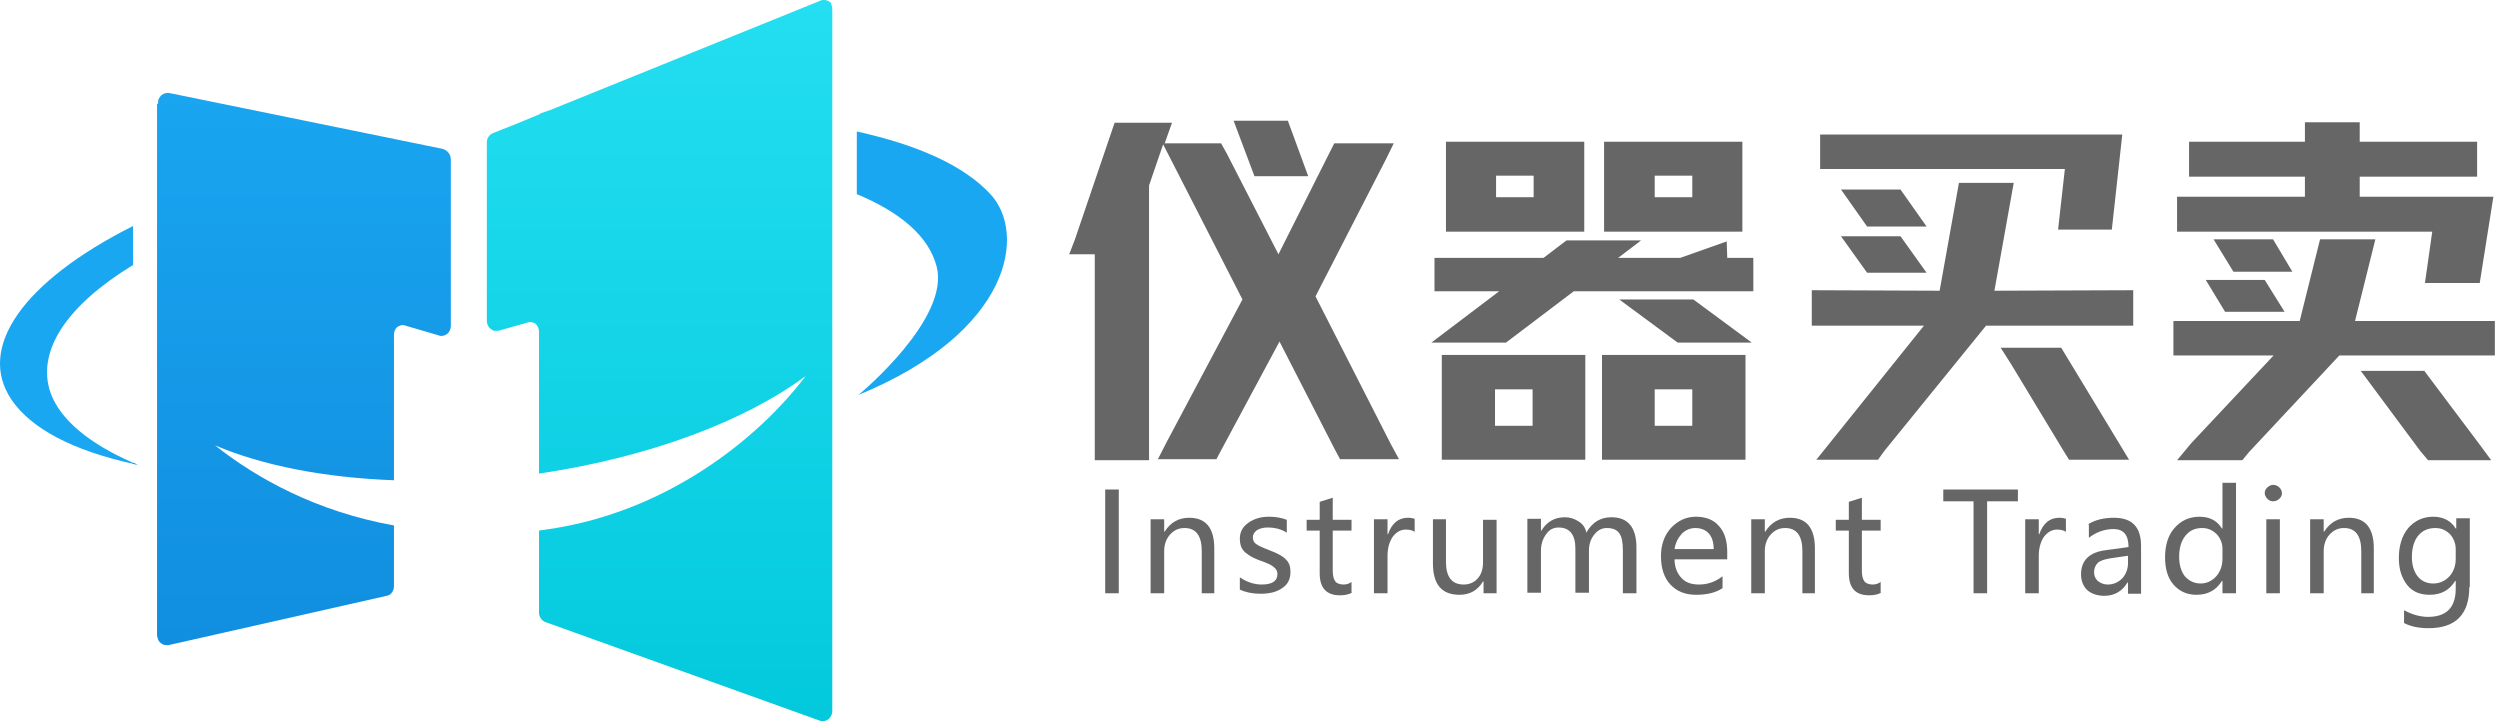 <svg width="156" height="45" viewBox="0 0 156 45" fill="none" xmlns="http://www.w3.org/2000/svg">
<g id="Group">
<g id="Group_2">
<g id="Group_3">
<path id="Vector" d="M69.812 30.545V37.019H68.965V30.545H69.812Z" fill="#666666"/>
<path id="Vector_2" d="M75.803 37.019H74.989V34.391C74.989 33.429 74.631 32.949 73.915 32.949C73.556 32.949 73.263 33.077 73.003 33.365C72.775 33.622 72.645 33.974 72.645 34.391V37.019H71.798V32.404H72.645V33.173H72.677C73.035 32.596 73.556 32.308 74.208 32.308C74.729 32.308 75.12 32.468 75.38 32.788C75.641 33.109 75.771 33.59 75.771 34.199V37.019H75.803Z" fill="#666666"/>
<path id="Vector_3" d="M77.366 36.026C77.79 36.314 78.246 36.474 78.734 36.474C79.385 36.474 79.711 36.25 79.711 35.833C79.711 35.641 79.646 35.513 79.483 35.384C79.353 35.256 79.06 35.128 78.604 34.968C78.083 34.776 77.757 34.551 77.594 34.359C77.431 34.166 77.366 33.91 77.366 33.622C77.366 33.205 77.529 32.884 77.887 32.628C78.246 32.372 78.669 32.243 79.19 32.243C79.581 32.243 79.971 32.307 80.297 32.436V33.237C79.939 33.013 79.548 32.916 79.092 32.916C78.832 32.916 78.604 32.981 78.441 33.077C78.278 33.205 78.18 33.333 78.18 33.526C78.18 33.718 78.246 33.846 78.376 33.942C78.506 34.038 78.767 34.166 79.19 34.327C79.711 34.519 80.069 34.711 80.264 34.936C80.46 35.128 80.525 35.384 80.525 35.705C80.525 36.122 80.362 36.474 80.004 36.699C79.646 36.955 79.19 37.051 78.636 37.051C78.148 37.051 77.725 36.955 77.366 36.795V36.026V36.026Z" fill="#666666"/>
<path id="Vector_4" d="M84.367 36.987C84.172 37.083 83.944 37.147 83.618 37.147C82.772 37.147 82.349 36.699 82.349 35.769V33.109H81.534V32.436H82.349V31.314L83.163 31.058V32.436H84.335V33.109H83.163V35.641C83.163 35.929 83.228 36.154 83.325 36.282C83.423 36.41 83.618 36.474 83.846 36.474C84.042 36.474 84.205 36.41 84.335 36.314V36.987H84.367Z" fill="#666666"/>
<path id="Vector_5" d="M88.308 33.205C88.177 33.109 87.982 33.045 87.721 33.045C87.396 33.045 87.135 33.205 86.907 33.493C86.712 33.782 86.582 34.167 86.582 34.679V37.019H85.735V32.404H86.582V33.333H86.614C86.842 32.66 87.266 32.308 87.852 32.308C88.047 32.308 88.177 32.34 88.275 32.372V33.205H88.308Z" fill="#666666"/>
<path id="Vector_6" d="M93.42 37.019H92.573V36.282H92.541C92.215 36.827 91.727 37.115 91.075 37.115C89.968 37.115 89.415 36.474 89.415 35.16V32.404H90.229V35.064C90.229 35.993 90.587 36.474 91.336 36.474C91.694 36.474 91.987 36.346 92.215 36.09C92.443 35.833 92.541 35.48 92.541 35.096V32.436H93.387V37.019H93.42Z" fill="#666666"/>
<path id="Vector_7" d="M102.114 37.019H101.267V34.359C101.267 33.846 101.202 33.494 101.039 33.269C100.877 33.045 100.616 32.949 100.258 32.949C99.965 32.949 99.704 33.077 99.476 33.365C99.248 33.654 99.151 33.974 99.151 34.359V36.987H98.304V34.231C98.304 33.365 97.946 32.917 97.262 32.917C96.936 32.917 96.676 33.045 96.481 33.333C96.285 33.59 96.155 33.942 96.155 34.359V36.987H95.308V32.372H96.155V33.109H96.188C96.513 32.564 97.002 32.276 97.653 32.276C97.978 32.276 98.239 32.372 98.499 32.532C98.76 32.692 98.923 32.917 98.988 33.237C99.346 32.596 99.867 32.276 100.551 32.276C101.593 32.276 102.114 32.917 102.114 34.167V37.019V37.019Z" fill="#666666"/>
<path id="Vector_8" d="M107.78 34.904H104.491C104.491 35.384 104.654 35.769 104.914 36.057C105.175 36.346 105.533 36.474 106.021 36.474C106.542 36.474 107.031 36.314 107.487 35.961V36.699C107.063 36.987 106.51 37.115 105.826 37.115C105.142 37.115 104.621 36.891 104.23 36.474C103.84 36.057 103.644 35.449 103.644 34.711C103.644 34.006 103.84 33.429 104.263 32.949C104.686 32.5 105.207 32.243 105.826 32.243C106.445 32.243 106.933 32.436 107.259 32.82C107.617 33.205 107.78 33.75 107.78 34.455V34.904V34.904ZM106.933 34.263C106.933 33.846 106.835 33.526 106.64 33.301C106.445 33.077 106.152 32.949 105.793 32.949C105.468 32.949 105.175 33.077 104.947 33.301C104.719 33.557 104.556 33.846 104.491 34.263H106.933Z" fill="#666666"/>
<path id="Vector_9" d="M113.283 37.019H112.469V34.391C112.469 33.429 112.111 32.949 111.394 32.949C111.036 32.949 110.743 33.077 110.483 33.365C110.255 33.622 110.124 33.974 110.124 34.391V37.019H109.278V32.404H110.124V33.173H110.157C110.515 32.596 111.036 32.308 111.687 32.308C112.208 32.308 112.599 32.468 112.86 32.788C113.12 33.109 113.25 33.59 113.25 34.199V37.019H113.283Z" fill="#666666"/>
<path id="Vector_10" d="M117.386 36.987C117.19 37.083 116.963 37.147 116.637 37.147C115.79 37.147 115.367 36.699 115.367 35.769V33.109H114.553V32.436H115.367V31.314L116.181 31.058V32.436H117.353V33.109H116.181V35.641C116.181 35.929 116.246 36.154 116.344 36.282C116.442 36.41 116.637 36.474 116.865 36.474C117.06 36.474 117.223 36.41 117.353 36.314V36.987H117.386Z" fill="#666666"/>
<path id="Vector_11" d="M125.884 31.282H123.996V37.019H123.149V31.282H121.261V30.545H125.917V31.282H125.884Z" fill="#666666"/>
<path id="Vector_12" d="M128.945 33.205C128.815 33.109 128.62 33.045 128.359 33.045C128.034 33.045 127.773 33.205 127.545 33.493C127.35 33.782 127.22 34.167 127.22 34.679V37.019H126.373V32.404H127.22V33.333H127.252C127.48 32.66 127.903 32.308 128.49 32.308C128.685 32.308 128.815 32.34 128.913 32.372V33.205H128.945Z" fill="#666666"/>
<path id="Vector_13" d="M130.28 32.724C130.736 32.436 131.29 32.308 131.909 32.308C133.048 32.308 133.602 32.885 133.602 34.07V37.051H132.788V36.346H132.755C132.43 36.891 131.941 37.179 131.322 37.179C130.867 37.179 130.508 37.051 130.248 36.827C129.987 36.57 129.857 36.25 129.857 35.833C129.857 34.968 130.378 34.455 131.42 34.327L132.82 34.135C132.82 33.365 132.495 33.013 131.876 33.013C131.323 33.013 130.801 33.205 130.346 33.558V32.724H130.28ZM131.681 34.84C131.29 34.904 131.029 35 130.899 35.128C130.769 35.256 130.671 35.449 130.671 35.705C130.671 35.929 130.736 36.09 130.899 36.25C131.062 36.378 131.257 36.474 131.518 36.474C131.876 36.474 132.169 36.346 132.43 36.09C132.658 35.833 132.788 35.513 132.788 35.128V34.679L131.681 34.84Z" fill="#666666"/>
<path id="Vector_14" d="M139.528 37.019H138.682V36.25H138.649C138.291 36.827 137.77 37.115 137.054 37.115C136.467 37.115 135.979 36.891 135.621 36.474C135.263 36.058 135.1 35.481 135.1 34.776C135.1 34.006 135.295 33.397 135.686 32.949C136.077 32.5 136.598 32.244 137.249 32.244C137.9 32.244 138.356 32.5 138.649 32.981H138.682V30.128H139.528V37.019V37.019ZM138.682 34.263C138.682 33.878 138.551 33.59 138.324 33.333C138.063 33.077 137.77 32.949 137.412 32.949C136.956 32.949 136.63 33.109 136.37 33.429C136.109 33.75 135.979 34.199 135.979 34.744C135.979 35.256 136.109 35.673 136.337 35.962C136.598 36.25 136.923 36.41 137.314 36.41C137.705 36.41 138.03 36.25 138.291 35.962C138.551 35.673 138.682 35.288 138.682 34.872V34.263Z" fill="#666666"/>
<path id="Vector_15" d="M141.319 30.769C141.319 30.609 141.384 30.513 141.482 30.417C141.58 30.32 141.71 30.256 141.84 30.256C142.003 30.256 142.133 30.32 142.231 30.417C142.329 30.513 142.394 30.641 142.394 30.769C142.394 30.929 142.329 31.026 142.231 31.122C142.133 31.218 142.003 31.282 141.84 31.282C141.677 31.282 141.58 31.218 141.482 31.122C141.384 31.026 141.319 30.897 141.319 30.769ZM141.417 37.019V32.404H142.264V37.019H141.417Z" fill="#666666"/>
<path id="Vector_16" d="M148.158 37.019H147.343V34.391C147.343 33.429 146.985 32.949 146.269 32.949C145.911 32.949 145.618 33.077 145.357 33.365C145.129 33.622 144.999 33.974 144.999 34.391V37.019H144.152V32.404H144.999V33.173H145.032C145.39 32.596 145.911 32.308 146.562 32.308C147.083 32.308 147.474 32.468 147.734 32.788C147.995 33.109 148.125 33.59 148.125 34.199V37.019H148.158Z" fill="#666666"/>
<path id="Vector_17" d="M154.084 36.634C154.084 38.333 153.237 39.199 151.544 39.199C150.958 39.199 150.437 39.102 150.013 38.878V38.077C150.534 38.365 151.055 38.493 151.511 38.493C152.651 38.493 153.237 37.916 153.237 36.731V36.25H153.205C152.846 36.827 152.325 37.115 151.609 37.115C151.023 37.115 150.534 36.923 150.209 36.506C149.883 36.09 149.688 35.545 149.688 34.84C149.688 34.038 149.883 33.429 150.274 32.949C150.665 32.5 151.186 32.243 151.837 32.243C152.456 32.243 152.944 32.5 153.237 32.981H153.27V32.34H154.116V36.634H154.084ZM153.237 34.263C153.237 33.91 153.107 33.59 152.879 33.333C152.619 33.077 152.325 32.949 151.967 32.949C151.511 32.949 151.153 33.109 150.893 33.429C150.632 33.75 150.502 34.199 150.502 34.776C150.502 35.256 150.632 35.673 150.86 35.961C151.088 36.25 151.414 36.41 151.837 36.41C152.228 36.41 152.586 36.25 152.846 35.961C153.107 35.673 153.237 35.288 153.237 34.872V34.263Z" fill="#666666"/>
</g>
<path id="Vector_18" d="M109.408 16.09V18.173H98.206L93.973 21.378H89.317L93.55 18.173H89.512V16.09H96.318L97.751 15H102.407L100.974 16.09H104.849L107.747 15.064L107.78 16.09H109.408ZM89.968 22.147H98.923V28.686H89.968V22.147ZM90.228 8.846H98.858V14.455H90.228V8.846ZM93.289 24.295V26.57H95.634V24.295H93.289ZM93.355 10.961V12.307H95.699V10.961H93.355ZM99.965 22.147H108.919V28.686H99.965V22.147ZM100.095 8.846H108.724V14.455H100.095V8.846ZM105.663 18.686L109.31 21.378H104.686L101.039 18.686H105.663ZM103.254 10.961V12.307H105.598V10.961H103.254ZM103.254 24.295V26.57H105.598V24.295H103.254Z" fill="#666666"/>
<path id="Vector_19" d="M83.293 28.045L79.841 21.314L76.227 28.045L75.901 28.654H73.394H72.254L72.743 27.692L77.529 18.686L72.58 9.007L71.701 11.571V28.718H68.314V15.866H67.826H66.718L67.077 14.936L69.551 7.66H73.133L72.905 8.301L72.677 8.942H76.194L76.552 9.583L79.776 15.866L82.935 9.583L83.26 8.942H86.972L86.484 9.936L82.088 18.494L86.777 27.692L87.298 28.654H83.618L83.293 28.045Z" fill="#666666"/>
<path id="Vector_20" d="M113.315 28.718L120.056 20.32H113.055V18.109L121.033 18.141L122.238 11.41H125.657L124.452 18.141L133.113 18.109V20.32H123.931L117.581 28.141L117.19 28.686H114.618H113.315V28.718ZM113.608 8.397H130.899H132.43L131.778 14.327H130.932H128.424L128.848 10.545H113.576V8.397H113.608ZM124.843 21.699H127.903H128.62L132.853 28.686H129.108L128.75 28.109L125.494 22.724L124.843 21.699Z" fill="#666666"/>
<path id="Vector_21" d="M148.223 14.936L146.953 20.032H155.679V22.18H145.976L140.342 28.205L139.919 28.718H137.282H135.849L136.728 27.66L141.873 22.18H135.621V20.032H143.501L144.771 14.936H148.223V14.936ZM155.582 12.308L154.735 17.66H151.316L151.772 14.455H135.849V12.276H143.827V11.026H136.598V8.846H143.827V7.628H147.246V8.846H154.572V11.026H147.246V12.276H152.456H155.582V12.308ZM151.251 23.109L154.67 27.66L155.451 28.718H151.511L151.023 28.141L147.311 23.141H151.251V23.109Z" fill="#666666"/>
<path id="Vector_22" d="M81.632 10.993H78.278L76.976 7.532H80.362L81.632 10.993Z" fill="#666666"/>
<path id="Vector_23" d="M120.219 17.019H116.507L114.878 14.743H118.591L120.219 17.019Z" fill="#666666"/>
<path id="Vector_24" d="M120.219 14.135H116.507L114.878 11.827H118.591L120.219 14.135Z" fill="#666666"/>
<path id="Vector_25" d="M142.557 19.455H138.844L137.64 17.468H141.319L142.557 19.455Z" fill="#666666"/>
<path id="Vector_26" d="M143.045 16.955H139.366L138.128 14.936H141.84L143.045 16.955Z" fill="#666666"/>
</g>
<path id="Vector_27" d="M8.301 28.878C8.399 28.91 8.529 28.974 8.627 29.006C8.529 28.974 8.399 28.974 8.301 28.942C4.557 28.109 1.952 26.763 0.714 24.936C-1.468 21.699 1.431 17.564 8.301 14.102V16.538C4.198 19.038 2.245 21.891 3.156 24.519C3.775 26.218 5.599 27.692 8.301 28.878Z" fill="#1AA7F1"/>
<path id="Vector_28" d="M53.563 24.647C53.726 24.519 59.294 19.872 58.447 16.635C57.959 14.743 56.168 13.237 53.465 12.115V8.205C57.243 9.038 60.141 10.32 61.801 12.115C64.048 14.519 63.202 20.673 53.563 24.647Z" fill="#1AA7F1"/>
<g id="Group_4">
<path id="Vector_29" d="M28.132 9.968V20.352C28.132 20.545 28.034 20.737 27.904 20.833C27.871 20.865 27.839 20.865 27.806 20.897C27.774 20.93 27.741 20.93 27.709 20.93C27.643 20.962 27.611 20.962 27.546 20.962C27.481 20.962 27.448 20.962 27.383 20.93L25.299 20.32C25.234 20.288 25.201 20.288 25.136 20.288C25.071 20.288 25.006 20.288 24.973 20.32C24.941 20.32 24.908 20.352 24.876 20.352C24.843 20.385 24.811 20.385 24.778 20.417L24.745 20.449C24.713 20.481 24.68 20.513 24.68 20.545C24.615 20.641 24.583 20.769 24.583 20.897V29.968C20.219 29.808 16.344 29.038 13.414 27.788C16.051 29.872 19.763 31.923 24.583 32.788V36.571C24.583 36.763 24.517 36.923 24.387 37.051C24.355 37.083 24.29 37.147 24.224 37.147C24.192 37.147 24.159 37.179 24.127 37.179L10.515 40.256C10.483 40.256 10.418 40.256 10.385 40.256C10.223 40.256 10.092 40.192 9.962 40.064C9.929 40.032 9.897 39.968 9.864 39.904C9.832 39.808 9.799 39.712 9.799 39.615V6.474H9.864C9.864 6.378 9.864 6.25 9.897 6.186C9.929 6.122 9.962 6.09 9.995 6.026C10.092 5.897 10.255 5.801 10.45 5.801C10.483 5.801 10.515 5.801 10.548 5.801L25.136 8.782L27.643 9.295C27.936 9.391 28.132 9.647 28.132 9.968Z" fill="url(#paint0_linear_309_15014)"/>
<path id="Vector_30" d="M8.301 28.878V28.942C8.399 28.974 8.529 28.974 8.627 29.006C8.497 28.974 8.399 28.91 8.301 28.878ZM9.897 6.218C9.929 6.154 9.962 6.122 9.995 6.058C9.962 6.09 9.929 6.154 9.897 6.218Z" fill="url(#paint1_linear_309_15014)"/>
</g>
<g id="Group_5">
<path id="Vector_31" d="M51.935 0.609V44.359C51.935 44.712 51.674 45 51.349 45C51.284 45 51.219 45 51.153 44.968L34.026 38.814C33.798 38.718 33.635 38.494 33.635 38.237V33.109C33.7 33.109 33.765 33.077 33.83 33.077C41.547 32.083 47.376 27.308 50.274 23.462C46.529 26.25 40.571 28.526 33.635 29.551V20.705C33.635 20.577 33.602 20.449 33.537 20.353C33.505 20.32 33.505 20.288 33.472 20.256L33.439 20.224C33.407 20.192 33.374 20.16 33.342 20.16C33.309 20.128 33.277 20.128 33.244 20.128C33.179 20.096 33.146 20.096 33.081 20.096C33.016 20.096 32.983 20.096 32.918 20.128L31.095 20.641C31.062 20.641 31.03 20.641 31.03 20.641C30.997 20.641 30.997 20.641 30.965 20.641C30.932 20.641 30.932 20.641 30.899 20.641C30.867 20.641 30.867 20.641 30.834 20.641C30.802 20.641 30.802 20.641 30.769 20.609C30.737 20.609 30.737 20.577 30.704 20.577C30.672 20.577 30.672 20.545 30.639 20.545C30.606 20.513 30.574 20.481 30.541 20.449C30.444 20.353 30.378 20.192 30.378 20V8.878C30.378 8.622 30.541 8.397 30.769 8.301L32.072 7.788L33.7 7.115V7.083L34.351 6.859L51.219 0.032C51.284 0 51.349 0 51.414 0C51.544 0 51.642 0.032 51.74 0.096C51.772 0.128 51.805 0.128 51.837 0.16C51.87 0.256 51.935 0.417 51.935 0.609Z" fill="url(#paint2_linear_309_15014)"/>
</g>
</g>
<defs>
<linearGradient id="paint0_linear_309_15014" x1="18.965" y1="5.801" x2="18.965" y2="40.256" gradientUnits="userSpaceOnUse">
<stop stop-color="#19A5F0"/>
<stop offset="1" stop-color="#118EDF"/>
</linearGradient>
<linearGradient id="paint1_linear_309_15014" x1="9.148" y1="6.058" x2="9.148" y2="29.006" gradientUnits="userSpaceOnUse">
<stop stop-color="#19A5F0"/>
<stop offset="1" stop-color="#118EDF"/>
</linearGradient>
<linearGradient id="paint2_linear_309_15014" x1="41.157" y1="0" x2="41.157" y2="45" gradientUnits="userSpaceOnUse">
<stop stop-color="#24DEF1"/>
<stop offset="1" stop-color="#03C9DD"/>
</linearGradient>
</defs>
</svg>
